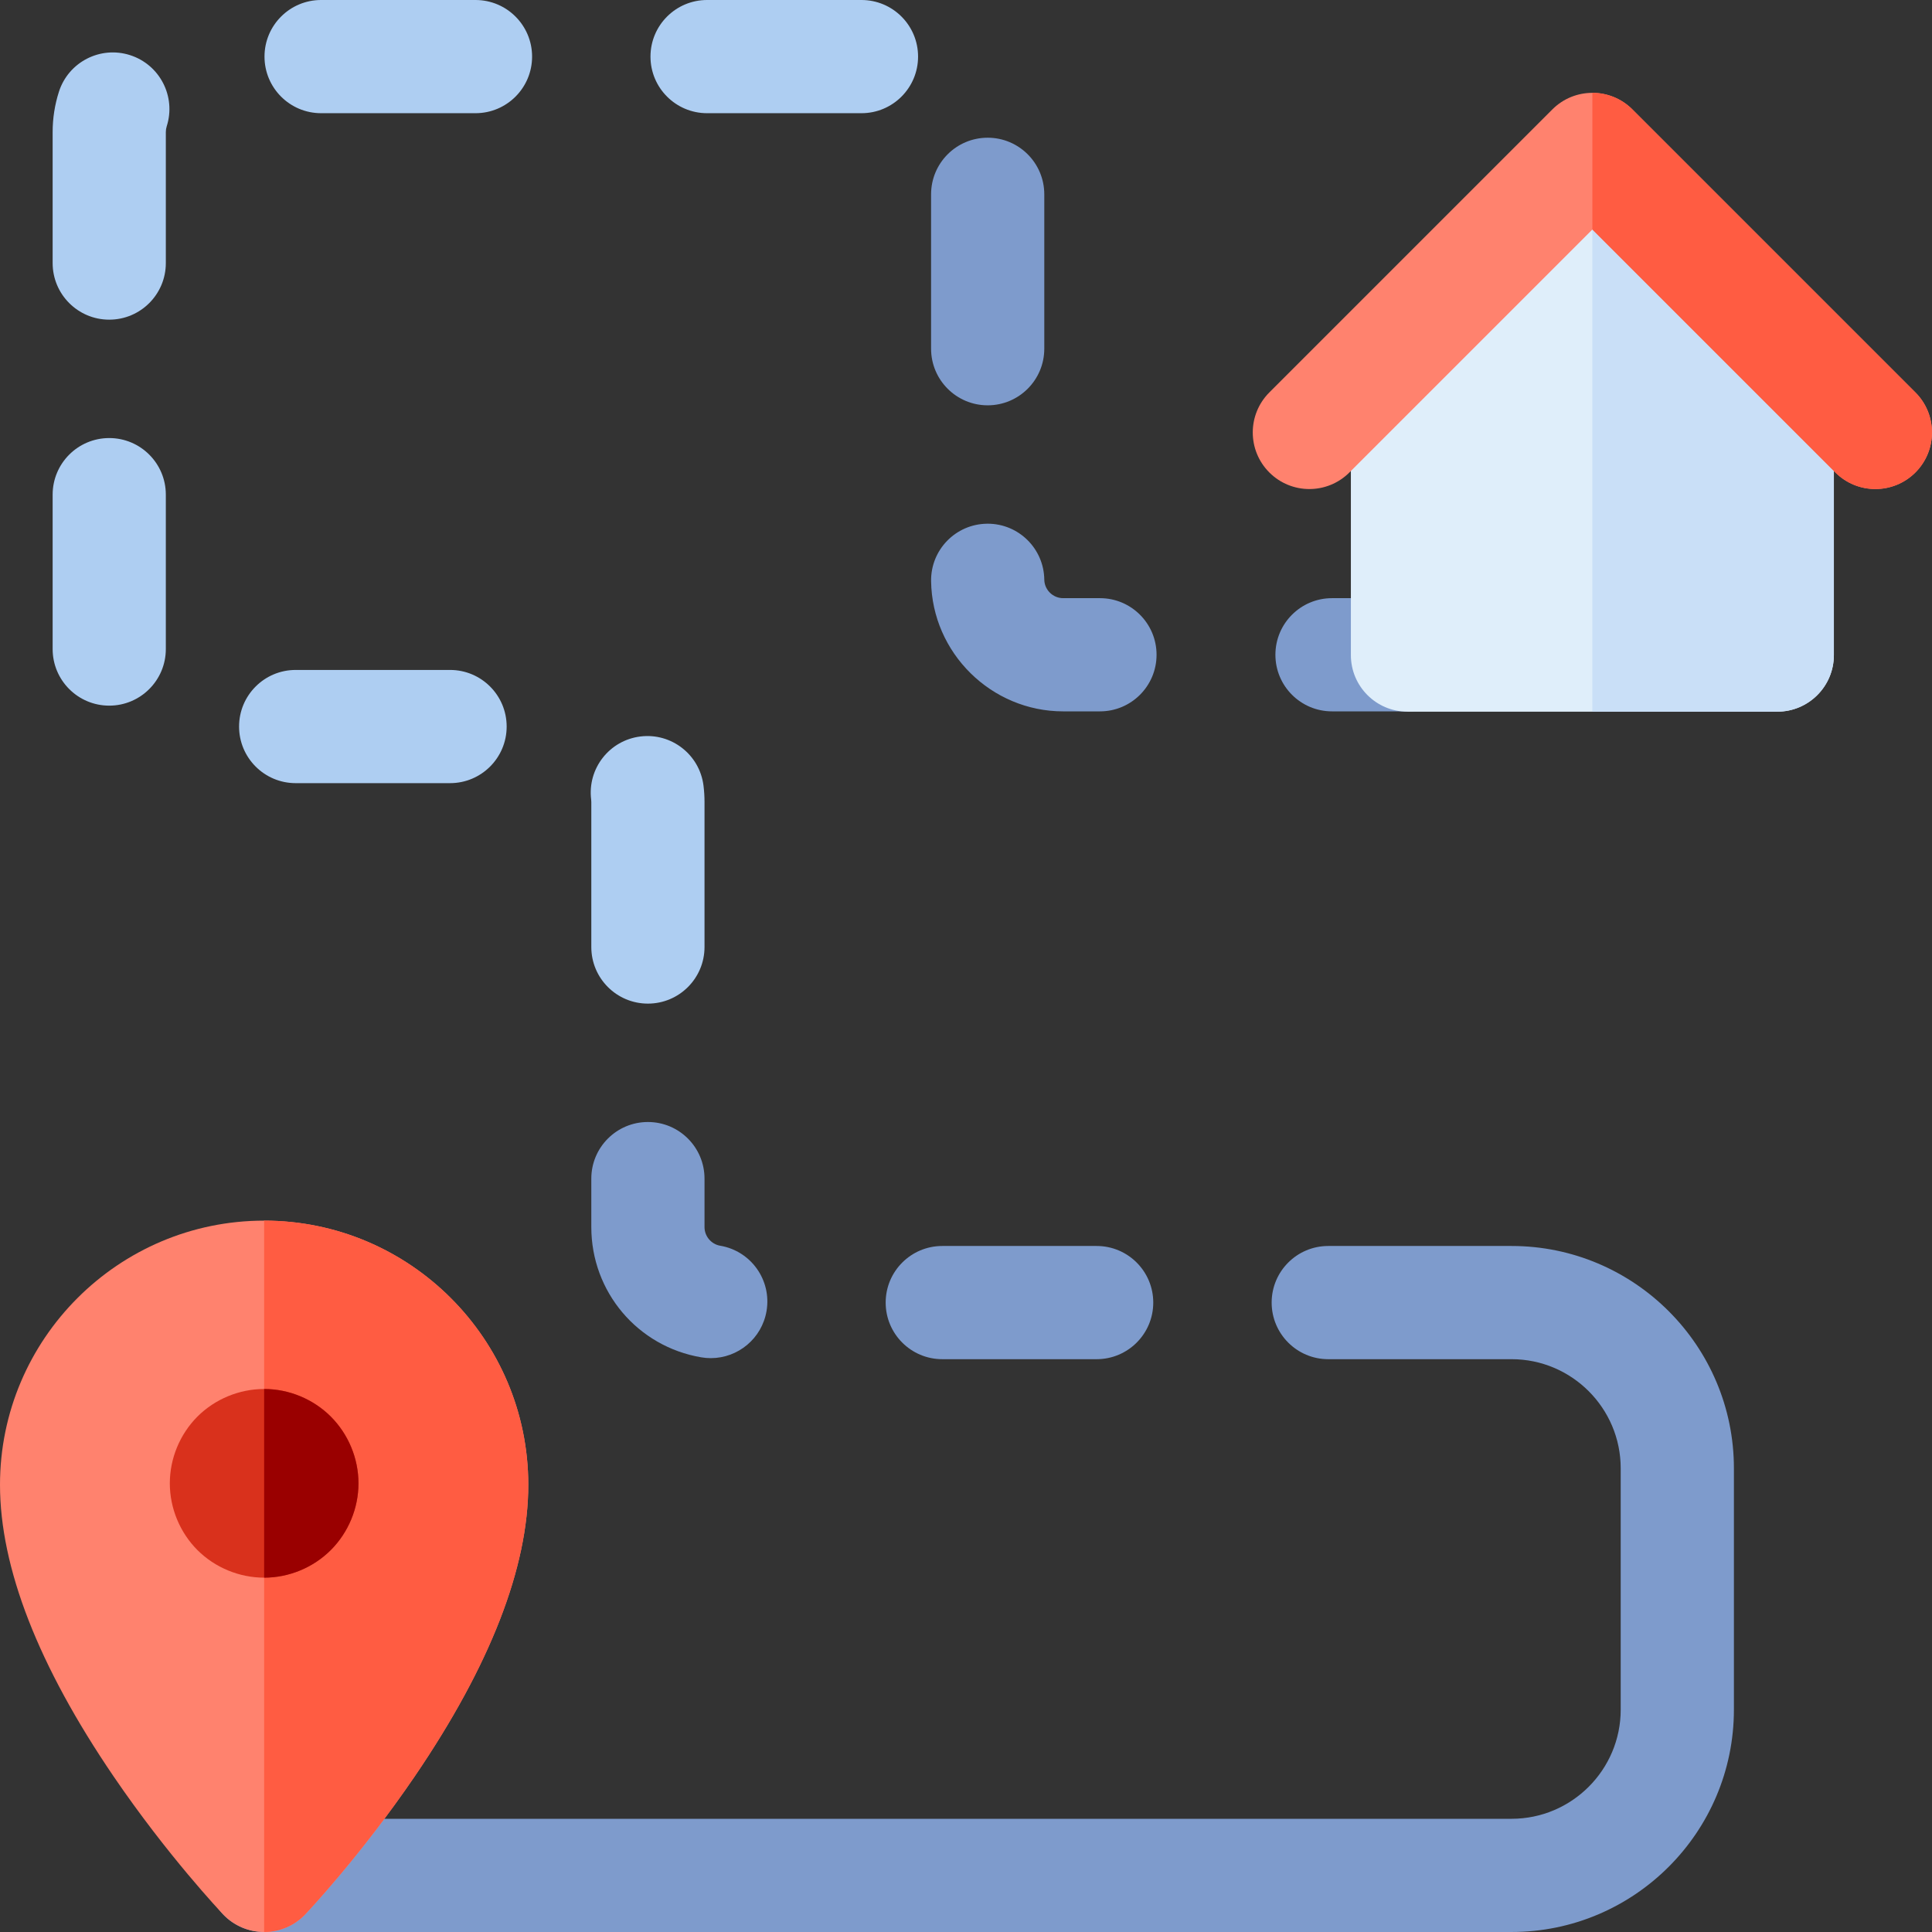 <svg height="512pt" viewBox="0 0 512 512.001" width="512pt" xmlns="http://www.w3.org/2000/svg"><rect x="0" y="0" width="512" height="512.001" fill="#333333" stroke="none"/><path d="m400.578 330.199h-48.578c-8.285 0-15 6.715-15 15 0 8.281 6.715 15 15 15h48.578c15.949 0 28.926 12.973 28.926 28.926v63.949c0 15.949-12.977 28.926-28.926 28.926h-330.578c-8.285 0-15 6.719-15 15 0 8.285 6.715 15 15 15h330.578c32.492 0 58.926-26.434 58.926-58.926v-63.949c0-32.492-26.434-58.926-58.926-58.926zm0 0" fill="#7e9bcc"/><path d="m119.27 207.543h-40.914c-8.285 0-15-6.715-15-15 0-8.285 6.715-15 15-15h40.914c8.285 0 15 6.715 15 15 0 8.285-6.715 15-15 15zm-90.32-20.539c-8.285 0-15-6.715-15-15v-40.914c0-8.285 6.715-15 15-15 8.281 0 14.996 6.715 14.996 15v40.914c0 8.285-6.715 15-14.996 15zm0-102.289c-8.285 0-15-6.715-15-15v-34.715c0-3.637.559-7.227 1.66-10.672 2.523-7.891 10.965-12.242 18.855-9.715 7.891 2.523 12.242 10.969 9.715 18.859-.152.484-.234 1-.234 1.527v34.715c0 8.285-6.715 15-14.996 15zm199.348-54.715h-40.914c-8.285 0-15-6.715-15-15s6.715-15 15-15h40.914c8.285 0 15 6.715 15 15s-6.715 15-15 15zm-102.289 0h-40.914c-8.285 0-15-6.715-15-15s6.715-15 15-15h40.914c8.285 0 15 6.715 15 15s-6.715 15-15 15zm0 0" fill="#aecef2"/><path d="m290.625 360.199h-40.914c-8.285 0-15-6.719-15-15 0-8.285 6.715-15 15-15h40.914c8.285 0 15 6.715 15 15 0 8.281-6.715 15-15 15zm0 0" fill="#7e9bcc"/><path d="m188.371 359.922c-.828 0-1.664-.07-2.512-.211-16.891-2.852-29.152-17.363-29.156-34.512v-12.855c0-8.285 6.719-15 15-15 8.285 0 15 6.715 15 15v12.855c0 2.41 1.785 4.531 4.145 4.93 8.172 1.379 13.676 9.117 12.297 17.285-1.234 7.324-7.582 12.508-14.773 12.508zm0 0" fill="#7e9bcc"/><path d="m171.703 265.969c-8.281 0-15-6.715-15-15v-38.426c0-.215-.012-.434-.039-.641-1.016-8.223 4.824-15.711 13.047-16.727 8.23-1.02 15.711 4.824 16.727 13.043.176 1.426.266 2.883.266 4.324v38.426c0 8.285-6.715 15-15 15zm0 0" fill="#aecef2"/><g fill="#7e9bcc"><path d="m372.996 188.52h-20c-8.285 0-15-6.715-15-15 0-8.285 6.715-15 15-15h20c8.285 0 15 6.715 15 15 0 8.285-6.715 15-15 15zm0 0"/><path d="m291.5 188.52h-9.754c-19.047 0-34.746-15.492-34.996-34.535-.109-8.285 6.516-15.086 14.801-15.195.066 0 .133-.004.199-.004 8.195 0 14.887 6.586 14.996 14.805.035 2.719 2.277 4.93 5 4.93h9.754c8.285 0 15 6.715 15 15 0 8.285-6.715 15-15 15zm0 0"/><path d="m261.746 107.414c-8.285 0-15-6.715-15-15v-40.918c0-8.281 6.715-15 15-15 8.281 0 15 6.719 15 15v40.918c0 8.285-6.715 15-15 15zm0 0"/></g><path d="m70 511.996c-4.113 0-8.051-1.688-10.883-4.676-.594-.625-14.746-15.609-29.016-36.559-19.973-29.324-30.102-55.324-30.102-77.281 0-38.598 31.402-70 70-70s70 31.402 70 70c0 21.957-10.129 47.957-30.102 77.285-14.27 20.945-28.422 35.93-29.016 36.559-2.832 2.984-6.766 4.672-10.883 4.672zm0 0" fill="#ff826e"/><path d="m80.883 507.32c.594-.625 14.746-15.609 29.016-36.559 19.973-29.324 30.102-55.324 30.102-77.281 0-38.598-31.402-70-70-70v188.516c4.117 0 8.051-1.688 10.883-4.676zm0 0" fill="#ff5c42"/><path d="m70.004 418.098c-6.586 0-13.035-2.664-17.688-7.316-4.648-4.664-7.312-11.098-7.312-17.684 0-6.582 2.664-13.016 7.312-17.684 4.652-4.648 11.102-7.316 17.688-7.316 6.582 0 13.016 2.668 17.664 7.316 4.664 4.668 7.332 11.102 7.332 17.684 0 6.586-2.668 13.02-7.332 17.684-4.648 4.652-11.102 7.316-17.664 7.316zm0 0" fill="#d9311c"/><path d="m70.004 368.098c-.004 0-.004 0-.004 0v50h.004c6.562 0 13.016-2.664 17.664-7.316 4.664-4.664 7.332-11.098 7.332-17.684 0-6.582-2.668-13.016-7.332-17.684-4.648-4.648-11.082-7.316-17.664-7.316zm0 0" fill="#9a0000"/><path d="m470.996 188.602h-98c-8.285 0-15-6.715-15-15v-74.742l64-64.258 64 64.258v74.742c0 8.285-6.715 15-15 15zm0 0" fill="#dfeefa"/><path d="m470.996 188.602c8.285 0 15-6.715 15-15v-74.742l-64-64.258v154zm0 0" fill="#c9dff7"/><path d="m496.996 129.602c-3.84 0-7.68-1.461-10.609-4.391l-64.391-64.395-64.395 64.395c-5.855 5.855-15.355 5.855-21.211 0-5.859-5.859-5.859-15.355 0-21.215l75-75c5.855-5.855 15.352-5.855 21.211 0l75 75c5.859 5.859 5.859 15.355 0 21.215-2.93 2.926-6.766 4.391-10.605 4.391zm0 0" fill="#ff826e"/><path d="m486.391 125.211c2.93 2.926 6.766 4.391 10.605 4.391s7.68-1.461 10.605-4.391c5.859-5.859 5.859-15.355 0-21.215l-75-75c-2.926-2.93-6.766-4.395-10.605-4.395v36.215zm0 0" fill="#ff5c42"/></svg>